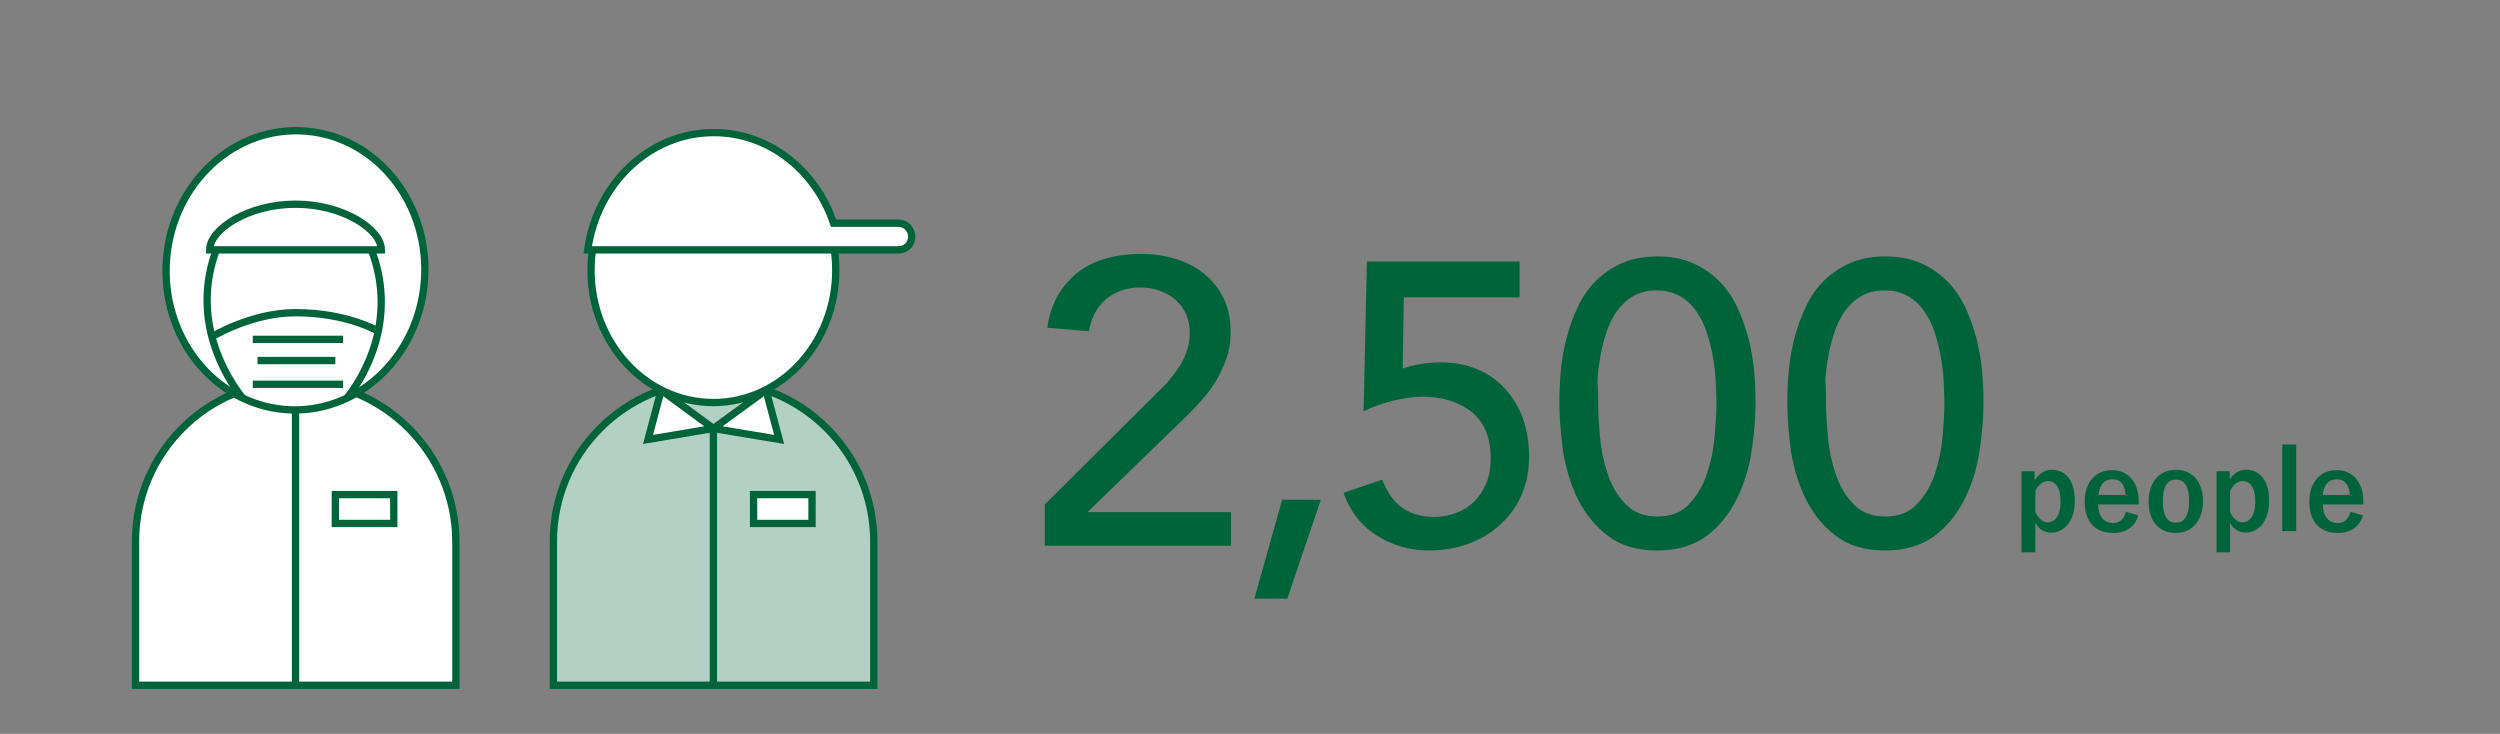 <?xml version="1.0" encoding="utf-8"?>
<!-- Generator: Adobe Illustrator 25.2.3, SVG Export Plug-In . SVG Version: 6.00 Build 0)  -->
<svg version="1.1" id="レイヤー_1" xmlns="http://www.w3.org/2000/svg" xmlns:xlink="http://www.w3.org/1999/xlink" x="0px"
	 y="0px" viewBox="0 0 684.4 200.9" style="enable-background:new 0 0 684.4 200.9;" xml:space="preserve">
<rect x="0" y="0" width="684.4" height="200.9" fill="#808080" stroke="none"/>
<style type="text/css">
	.st0{fill:#00643B;}
	.st1{fill:#FFFFFF;}
	.st2{fill:none;stroke:#00643B;stroke-width:2;stroke-miterlimit:10;}
	.st3{fill:#FFFFFF;stroke:#00643B;stroke-width:2;stroke-miterlimit:10;}
	.st4{fill:#B2D0C4;}
</style>
<g>
	<g>
		<path class="st0" d="M285.9,138.2l31.2-31c1.1-1,2.2-2.1,3.2-3.4c1-1.2,1.9-2.5,2.8-3.8c0.8-1.3,1.4-2.7,1.9-4.2
			c0.5-1.5,0.7-3,0.7-4.6c0-1.9-0.3-3.6-1-5.2c-0.7-1.5-1.6-2.8-2.9-3.9c-1.2-1.1-2.6-1.9-4.3-2.5c-1.6-0.6-3.4-0.9-5.2-0.9
			c-3.8,0-7,1.1-9.5,3.2c-2.5,2.1-4.1,5.1-4.7,8.8l-11.4-1c0.5-3.4,1.5-6.4,3-9c1.5-2.5,3.4-4.6,5.6-6.3c2.2-1.7,4.8-2.9,7.7-3.7
			c2.9-0.8,6-1.2,9.4-1.2c3.4,0,6.5,0.5,9.5,1.4c3,0.9,5.6,2.3,7.8,4.1c2.2,1.8,4,4,5.3,6.7c1.3,2.7,1.9,5.8,1.9,9.4
			c0,2.6-0.4,5-1.2,7.2c-0.8,2.2-1.8,4.3-3,6.3c-1.2,2-2.7,3.9-4.3,5.6c-1.6,1.8-3.3,3.5-5.1,5.2l-25.6,24.8H337v9.2h-51V138.2z"/>
		<path class="st0" d="M352.4,163.9h-9l7.6-27.1h10.6L352.4,163.9z"/>
		<path class="st0" d="M415.9,81.4h-31.6l-0.3,19.5c0.5-0.2,1.2-0.4,2.2-0.7c1-0.2,1.9-0.4,2.9-0.6c1-0.1,2-0.3,2.9-0.3
			c1-0.1,1.8-0.1,2.4-0.1c3.7,0,7,0.6,10,1.9c3,1.2,5.5,3,7.6,5.3c2.1,2.3,3.8,5,4.9,8.1c1.1,3.2,1.7,6.6,1.7,10.5
			c0,3.9-0.7,7.4-2.1,10.6c-1.4,3.2-3.4,5.9-5.9,8.1c-2.5,2.3-5.4,4-8.7,5.2c-3.3,1.2-6.9,1.8-10.7,1.8c-5.3,0-10-1.4-14.3-4.1
			c-4.3-2.7-7.3-6.6-9.1-11.7l10.6-3.6c1.4,3.6,3.3,6.2,5.6,7.8c2.4,1.6,5.3,2.4,8.8,2.4c2.1,0,4-0.4,5.9-1.1
			c1.9-0.7,3.5-1.8,4.9-3.1c1.4-1.4,2.4-3,3.3-5c0.8-2,1.2-4.2,1.2-6.7c0-5.7-1.7-10-5.2-12.8c-3.5-2.8-8-4.2-13.6-4.2
			c-2,0-4.5,0.3-7.5,1c-3,0.7-5.9,1.7-8.5,3l0.9-41h41.8V81.4z"/>
		<path class="st0" d="M426.9,110.4c0-2.9,0.1-5.8,0.4-8.9c0.3-3.1,0.8-6.1,1.6-9.1c0.8-3,1.8-5.8,3.1-8.5c1.3-2.7,2.9-5.1,5-7.1
			c2-2,4.4-3.6,7.1-4.8c2.8-1.2,6-1.8,9.6-1.8c3.7,0,6.9,0.6,9.6,1.8c2.8,1.2,5.1,2.8,7.2,4.8c2,2,3.7,4.4,5,7.1
			c1.3,2.7,2.3,5.6,3.1,8.5c0.8,3,1.3,6,1.6,9.1c0.3,3.1,0.4,6.1,0.4,8.9c0,4.1-0.4,8.5-1.1,13.2c-0.7,4.7-2.1,9.1-4.1,13.1
			c-2,4-4.7,7.4-8.2,10c-3.5,2.6-8,4-13.5,4s-10-1.3-13.5-4c-3.5-2.6-6.2-6-8.2-10c-2-4-3.3-8.4-4.1-13.1
			C427.3,118.9,426.9,114.5,426.9,110.4z M437.5,110.4c0,2.6,0.2,5.6,0.5,9.1c0.3,3.5,1,6.9,2.1,10.2c1.1,3.3,2.7,6,4.9,8.3
			c2.2,2.3,5.1,3.4,8.7,3.4c3.7,0,6.6-1.1,8.7-3.4c2.2-2.3,3.8-5,4.9-8.3c1.1-3.3,1.8-6.7,2.1-10.2c0.3-3.5,0.5-6.6,0.5-9.1
			c0-1.8-0.1-3.8-0.2-6c-0.1-2.2-0.4-4.5-0.8-6.8c-0.4-2.3-1-4.5-1.7-6.7c-0.7-2.2-1.7-4.1-2.9-5.8c-1.2-1.7-2.7-3.1-4.5-4.1
			c-1.8-1-3.9-1.5-6.3-1.5s-4.5,0.5-6.3,1.5c-1.8,1-3.2,2.4-4.5,4.1c-1.2,1.7-2.2,3.7-2.9,5.8c-0.7,2.2-1.3,4.4-1.7,6.7
			c-0.4,2.3-0.7,4.6-0.8,6.8C437.5,106.7,437.5,108.7,437.5,110.4z"/>
		<path class="st0" d="M489.3,110.4c0-2.9,0.1-5.8,0.4-8.9c0.3-3.1,0.8-6.1,1.6-9.1c0.8-3,1.8-5.8,3.1-8.5c1.3-2.7,2.9-5.1,5-7.1
			c2-2,4.4-3.6,7.1-4.8c2.8-1.2,6-1.8,9.6-1.8s6.9,0.6,9.6,1.8c2.8,1.2,5.1,2.8,7.2,4.8c2,2,3.7,4.4,5,7.1c1.3,2.7,2.3,5.6,3.1,8.5
			c0.8,3,1.3,6,1.6,9.1c0.3,3.1,0.4,6.1,0.4,8.9c0,4.1-0.4,8.5-1.1,13.2c-0.7,4.7-2.1,9.1-4.1,13.1c-2,4-4.7,7.4-8.2,10
			c-3.5,2.6-8,4-13.5,4s-10-1.3-13.5-4c-3.5-2.6-6.2-6-8.2-10c-2-4-3.3-8.4-4.1-13.1C489.7,118.9,489.3,114.5,489.3,110.4z
			 M499.9,110.4c0,2.6,0.2,5.6,0.5,9.1c0.3,3.5,1,6.9,2.1,10.2c1.1,3.3,2.7,6,4.9,8.3c2.2,2.3,5.1,3.4,8.7,3.4s6.6-1.1,8.7-3.4
			c2.2-2.3,3.8-5,4.9-8.3c1.1-3.3,1.8-6.7,2.1-10.2c0.3-3.5,0.5-6.6,0.5-9.1c0-1.8-0.1-3.8-0.2-6c-0.1-2.2-0.4-4.5-0.8-6.8
			c-0.4-2.3-1-4.5-1.7-6.7c-0.7-2.2-1.7-4.1-2.9-5.8c-1.2-1.7-2.7-3.1-4.5-4.1c-1.8-1-3.8-1.5-6.3-1.5c-2.4,0-4.5,0.5-6.3,1.5
			c-1.8,1-3.2,2.4-4.5,4.1c-1.2,1.7-2.2,3.7-2.9,5.8c-0.7,2.2-1.3,4.4-1.7,6.7c-0.4,2.3-0.7,4.6-0.8,6.8
			C499.9,106.7,499.9,108.7,499.9,110.4z"/>
	</g>
	<g>
		<path class="st0" d="M557.1,131.4c1.1-1.8,2.8-2.8,4.6-2.8c3.6,0,6.3,2.8,6.3,8.5c0,5.6-2.9,8.7-6.5,8.7c-2,0-3.4-1-4.3-2.7v8.1
			h-3.8V129h3.6V131.4z M557.2,140.2c0.8,1.7,2,2.8,3.3,2.8c2,0,3.6-1.7,3.6-5.7c0-4-1.5-5.6-3.4-5.6c-1.4,0-2.7,0.9-3.5,2.8V140.2z
			"/>
		<path class="st0" d="M574.4,138c0,3.1,1.4,5.2,4.1,5.2c1.7,0,2.9-1,3.5-3.1l3.4,1c-1,3.1-3.3,4.8-6.9,4.8c-4.9,0-7.8-3.1-7.8-8.5
			c0-5.4,3-8.7,7.5-8.7c4.2,0,7.3,3.1,7.3,8.6v0.8H574.4z M581.9,135.5c-0.2-2.8-1.3-4.3-3.6-4.3c-2.3,0-3.6,1.7-3.8,4.3H581.9z"/>
		<path class="st0" d="M603.1,137.2c0,5.3-3,8.7-7.5,8.7c-4.5,0-7.4-3.2-7.4-8.6s3-8.7,7.5-8.7C600.1,128.6,603.1,131.8,603.1,137.2
			z M592.1,137.2c0,3.8,1.1,5.9,3.6,5.9c2.4,0,3.6-2.1,3.6-5.9c0-3.8-1.1-5.9-3.6-5.9S592.1,133.4,592.1,137.2z"/>
		<path class="st0" d="M610.3,131.4c1.1-1.8,2.8-2.8,4.6-2.8c3.6,0,6.3,2.8,6.3,8.5c0,5.6-2.9,8.7-6.4,8.7c-2,0-3.4-1-4.3-2.7v8.1
			h-3.7V129h3.6V131.4z M610.5,140.2c0.8,1.7,2,2.8,3.3,2.8c2,0,3.6-1.7,3.6-5.7c0-4-1.5-5.6-3.4-5.6c-1.4,0-2.7,0.9-3.5,2.8V140.2z
			"/>
		<path class="st0" d="M628.6,145.4h-3.8v-23.7h3.8V145.4z"/>
		<path class="st0" d="M635.9,138c0,3.1,1.4,5.2,4.1,5.2c1.7,0,2.9-1,3.5-3.1l3.4,1c-1,3.1-3.3,4.8-6.9,4.8c-4.9,0-7.8-3.1-7.8-8.5
			c0-5.4,3-8.7,7.5-8.7c4.2,0,7.3,3.1,7.3,8.6v0.8H635.9z M643.3,135.5c-0.2-2.8-1.4-4.3-3.6-4.3c-2.3,0-3.6,1.7-3.8,4.3H643.3z"/>
	</g>
</g>
<g>
	<g>
		<g>
			<path class="st1" d="M80.9,104.4c-24.2,0-43.8,19.6-43.8,43.8v39.4h87.7v-39.4C124.7,124.1,105.1,104.4,80.9,104.4z"/>
		</g>
		<g>
			<path class="st2" d="M80.9,104.4c-24.2,0-43.8,19.6-43.8,43.8v39.4h87.7v-39.4C124.7,124.1,105.1,104.4,80.9,104.4z"/>
		</g>
	</g>
	<ellipse class="st3" cx="80.9" cy="74" rx="32.4" ry="36.2"/>
	
		<ellipse transform="matrix(3.257258e-02 -1 1 3.257258e-02 4.251 152.49)" class="st3" cx="80.9" cy="74" rx="38.2" ry="35.4"/>
	<path class="st2" d="M59.9,66.7C52.6,84,59.1,99.6,66.4,109"/>
	<path class="st2" d="M101,66.7c7.4,17.3,1.3,32.9-6,42.3"/>
	<path class="st3" d="M104.4,68.4c0-5.6-10.5-12.5-23.5-12.5s-23.5,6.9-23.5,12.5H104.4z"/>
	<path class="st3" d="M103.6,90.7c0,0-8.5-5.1-22.7-5.1c-12.1,0-22.9,6.6-22.9,6.6"/>
	<line class="st3" x1="69.2" y1="92.9" x2="93.9" y2="92.9"/>
	<line class="st3" x1="70.5" y1="98.7" x2="91.8" y2="98.7"/>
	<line class="st3" x1="69.2" y1="105.2" x2="93.9" y2="105.2"/>
	<line class="st3" x1="80.9" y1="112.3" x2="80.9" y2="187.7"/>
	<rect x="91.8" y="135.4" class="st3" width="16" height="7.9"/>
</g>
<g>
	<g>
		<g>
			<path class="st4" d="M195.3,104.4c-24.2,0-43.8,19.6-43.8,43.8v39.4h87.7v-39.4C239.2,124.1,219.6,104.4,195.3,104.4z"/>
		</g>
		<g>
			<path class="st2" d="M195.3,104.4c-24.2,0-43.8,19.6-43.8,43.8v39.4h87.7v-39.4C239.2,124.1,219.6,104.4,195.3,104.4z"/>
		</g>
	</g>
	<line class="st3" x1="195.3" y1="117.3" x2="195.3" y2="187.7"/>
	<rect x="206.3" y="135.4" class="st3" width="16" height="7.9"/>
	<polygon class="st3" points="195.3,117.3 209.7,106.8 213.3,120.3 	"/>
	<polygon class="st3" points="195.3,117.3 181,106.8 177.4,120.3 	"/>
	<ellipse class="st3" cx="195.3" cy="74" rx="33.5" ry="36.2"/>
	<g>
		<g>
			<path class="st1" d="M246,61.1h-17.8c-4.9-14.5-17.7-24.8-32.8-24.8c-17.5,0-32,13.9-34.5,32.1H246c2,0,3.6-1.6,3.6-3.6
				C249.6,62.8,248,61.1,246,61.1z"/>
		</g>
		<g>
			<path class="st2" d="M246,61.1h-17.8c-4.9-14.5-17.7-24.8-32.8-24.8c-17.5,0-32,13.9-34.5,32.1H246c2,0,3.6-1.6,3.6-3.6
				C249.6,62.8,248,61.1,246,61.1z"/>
		</g>
	</g>
</g>
</svg>
